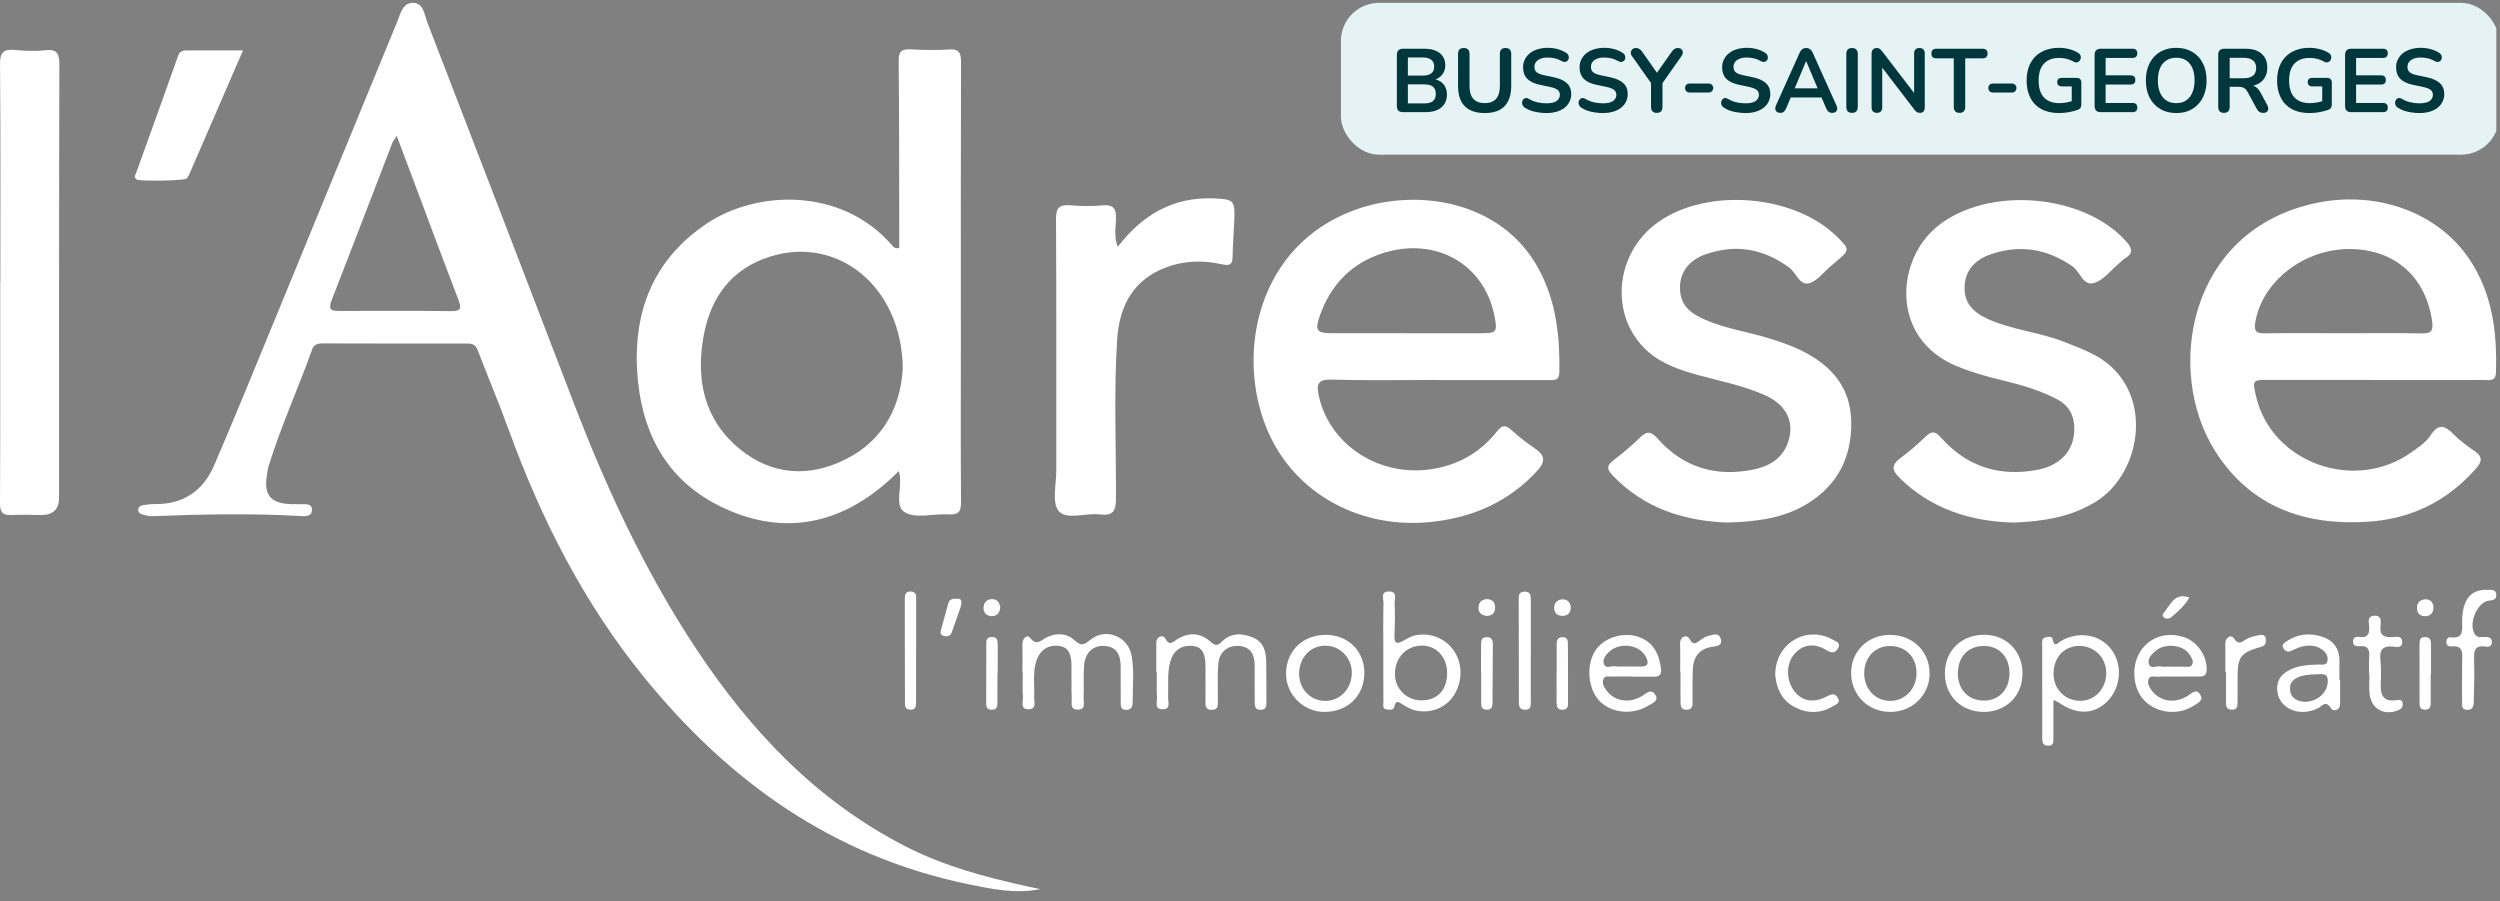 <svg width="197" height="71" viewBox="0 0 197 71" fill="none" xmlns="http://www.w3.org/2000/svg">
<rect x="0" y="0" width="197" height="71" fill="#808080" stroke="none"/>
<g clip-path="url(#clip0_3099_2352)">
<path d="M80.568 53.004C80.568 52.271 80.585 51.537 80.561 50.804C80.546 50.322 80.927 49.95 81.165 50.253C81.687 50.921 82.008 50.471 82.427 50.253C83.222 49.842 84.052 49.875 84.686 50.465C85.206 50.947 85.442 50.8 85.911 50.421C87.146 49.423 88.91 50.135 89.179 51.707C89.386 52.907 89.248 54.123 89.252 55.332C89.252 55.636 89.181 55.925 88.778 55.938C88.263 55.953 88.316 55.581 88.314 55.257C88.307 54.341 88.314 53.423 88.307 52.506C88.298 51.652 88.043 50.974 87.047 50.899C86.153 50.833 85.497 51.427 85.424 52.449C85.362 53.326 85.418 54.209 85.389 55.088C85.378 55.409 85.561 55.892 84.966 55.918C84.292 55.949 84.466 55.403 84.451 55.052C84.415 54.174 84.446 53.293 84.431 52.412C84.418 51.674 84.283 50.956 83.367 50.888C82.486 50.819 81.903 51.304 81.649 52.13C81.365 53.059 81.537 54.024 81.493 54.971C81.477 55.314 81.709 55.885 81.05 55.889C80.378 55.896 80.625 55.325 80.605 54.98C80.568 54.321 80.594 53.66 80.594 53C80.585 53 80.575 53 80.566 53L80.568 53.004Z" fill="white"/>
<path d="M91.115 52.998C91.115 52.229 91.12 51.46 91.115 50.69C91.111 50.11 91.663 50.011 91.802 50.28C92.155 50.96 92.437 50.573 92.769 50.368C93.698 49.798 94.617 49.866 95.401 50.575C95.782 50.919 95.956 50.879 96.273 50.568C96.993 49.861 97.85 49.87 98.72 50.229C99.603 50.593 99.775 51.37 99.779 52.222C99.784 53.249 99.799 54.275 99.793 55.299C99.793 55.581 99.815 55.909 99.376 55.931C98.883 55.958 98.872 55.632 98.872 55.281C98.872 54.328 98.872 53.376 98.868 52.423C98.863 51.597 98.577 50.985 97.647 50.901C96.78 50.824 96.079 51.363 96 52.297C95.921 53.244 95.98 54.2 95.963 55.154C95.956 55.495 96.073 55.938 95.48 55.933C94.892 55.929 95.005 55.475 94.998 55.143C94.978 54.227 95.011 53.31 94.991 52.396C94.976 51.661 94.833 50.943 93.912 50.89C93.044 50.842 92.45 51.289 92.216 52.143C91.961 53.077 92.084 54.035 92.049 54.984C92.038 55.323 92.285 55.9 91.609 55.894C90.943 55.887 91.194 55.317 91.172 54.971C91.131 54.315 91.161 53.654 91.161 52.993C91.146 52.993 91.131 52.993 91.117 52.993L91.115 52.998Z" fill="white"/>
<path d="M109.005 51.269C109.005 50.024 108.988 48.782 109.018 47.538C109.027 47.197 108.77 46.617 109.43 46.608C110.175 46.597 109.877 47.225 109.895 47.597C109.932 48.364 109.926 49.135 109.886 49.899C109.844 50.727 110.021 50.852 110.767 50.386C111.888 49.687 113.397 49.976 114.278 50.921C115.214 51.927 115.355 53.436 114.63 54.689C113.998 55.781 112.672 56.308 111.406 55.947C111.131 55.867 110.875 55.715 110.62 55.577C110.327 55.416 110.023 55.013 109.864 55.709C109.8 55.984 109.514 55.922 109.307 55.909C108.906 55.88 109.012 55.552 109.012 55.323C109.001 53.971 109.007 52.617 109.007 51.264L109.005 51.269ZM114.033 53.024C114.029 51.773 113.183 50.866 112.036 50.874C110.785 50.886 109.893 51.859 109.921 53.18C109.946 54.29 110.844 55.173 111.967 55.189C113.249 55.207 114.038 54.381 114.033 53.022V53.024Z" fill="white"/>
<path d="M161.812 55.156C161.812 56.224 161.816 57.2 161.808 58.173C161.805 58.457 161.841 58.781 161.374 58.761C160.942 58.743 160.931 58.446 160.929 58.153C160.922 55.696 160.92 53.235 160.924 50.778C160.924 50.573 160.878 50.304 161.16 50.231C161.363 50.178 161.7 50.11 161.744 50.348C161.88 51.108 162.2 50.621 162.453 50.483C163.818 49.729 165.428 49.987 166.325 51.114C167.276 52.31 167.168 54.13 166.08 55.246C165.03 56.323 163.629 56.358 162.208 55.345C162.129 55.288 162.032 55.259 161.81 55.156H161.812ZM161.819 53.048C161.799 54.288 162.715 55.226 163.94 55.224C165.065 55.222 165.957 54.273 165.975 53.059C165.99 51.883 165.105 50.943 163.94 50.901C162.715 50.857 161.838 51.742 161.819 53.048Z" fill="white"/>
<path d="M171.573 53.315C171.06 53.315 170.544 53.291 170.033 53.326C169.774 53.343 169.39 53.176 169.285 53.577C169.208 53.87 169.366 54.147 169.542 54.392C170.179 55.277 171.37 55.477 172.383 54.837C172.725 54.621 173.077 54.224 173.381 54.74C173.672 55.231 173.132 55.429 172.824 55.63C171.665 56.378 170.033 56.211 169.049 55.277C168.093 54.37 167.895 52.617 168.613 51.41C169.311 50.236 170.657 49.76 172.057 50.192C173.134 50.522 173.934 51.69 173.883 52.806C173.866 53.196 173.681 53.313 173.335 53.31C172.747 53.306 172.161 53.31 171.573 53.31C171.573 53.313 171.573 53.315 171.573 53.319V53.315ZM171.04 52.522V52.533C171.368 52.533 171.699 52.54 172.027 52.533C172.276 52.526 172.595 52.63 172.736 52.379C172.897 52.095 172.685 51.806 172.531 51.568C172.038 50.802 170.635 50.65 169.873 51.275C169.556 51.535 169.223 51.89 169.322 52.284C169.443 52.766 169.945 52.456 170.271 52.515C170.52 52.559 170.782 52.524 171.038 52.524L171.04 52.522Z" fill="white"/>
<path d="M128.589 53.308C128.078 53.308 127.565 53.293 127.054 53.315C126.816 53.324 126.497 53.205 126.362 53.486C126.208 53.815 126.378 54.119 126.578 54.392C127.217 55.27 128.391 55.464 129.413 54.834C129.754 54.625 130.104 54.246 130.424 54.724C130.765 55.233 130.203 55.407 129.906 55.594C128.642 56.396 126.9 56.193 125.981 55.171C125.065 54.152 124.988 52.154 125.825 51.106C126.638 50.086 128.252 49.742 129.413 50.306C130.426 50.8 130.752 51.691 130.89 52.707C130.946 53.112 130.769 53.328 130.342 53.324C129.756 53.317 129.173 53.324 128.587 53.324C128.587 53.319 128.587 53.315 128.587 53.31L128.589 53.308ZM128.019 52.517C128.019 52.517 128.019 52.522 128.019 52.524C128.422 52.524 128.822 52.515 129.225 52.524C129.906 52.544 129.954 52.24 129.67 51.718C129.159 50.784 127.631 50.584 126.803 51.361C126.534 51.612 126.254 51.934 126.384 52.31C126.53 52.733 126.955 52.458 127.252 52.504C127.503 52.544 127.763 52.513 128.021 52.513L128.019 52.517Z" fill="white"/>
<path d="M184.4 53.581C184.4 54.202 184.406 54.826 184.4 55.447C184.393 56.03 183.845 56.083 183.684 55.819C183.272 55.138 182.988 55.643 182.66 55.806C181.089 56.59 179.394 55.733 179.44 54.194C179.462 53.465 179.878 53.064 180.462 52.773C181.169 52.419 181.937 52.39 182.708 52.363C182.973 52.355 183.345 52.474 183.409 52.04C183.455 51.729 183.309 51.463 183.078 51.264C182.554 50.82 181.94 50.802 181.314 50.971C181.034 51.049 180.777 51.198 180.504 51.304C180.261 51.399 180.072 51.304 179.938 51.102C179.766 50.844 179.955 50.687 180.131 50.566C181.041 49.941 182.043 49.837 183.061 50.199C184.003 50.533 184.395 51.273 184.351 52.264C184.331 52.703 184.347 53.141 184.347 53.579C184.364 53.579 184.382 53.579 184.4 53.579V53.581ZM181.614 55.304C182.671 55.29 183.428 54.533 183.428 53.661C183.428 52.998 182.964 53.132 182.592 53.132C181.164 53.134 180.411 53.533 180.451 54.279C180.493 55.075 181.07 55.26 181.616 55.304H181.614Z" fill="white"/>
<path d="M153.256 53.055C153.264 51.249 154.588 49.983 156.427 50.022C158.134 50.057 159.372 51.335 159.372 53.059C159.372 54.828 158.088 56.103 156.31 56.099C154.535 56.094 153.247 54.81 153.256 53.057V53.055ZM154.28 53.07C154.282 54.367 155.137 55.231 156.39 55.204C157.561 55.18 158.359 54.297 158.348 53.031C158.339 51.762 157.537 50.907 156.354 50.901C155.101 50.892 154.278 51.755 154.28 53.07Z" fill="white"/>
<path d="M104.51 50.024C106.237 50.042 107.512 51.31 107.51 53.011C107.51 54.823 106.208 56.099 104.358 56.099C102.715 56.099 101.334 54.722 101.339 53.09C101.345 51.293 102.675 50.007 104.508 50.024H104.51ZM106.521 53.108C106.569 51.929 105.702 50.947 104.55 50.883C103.354 50.817 102.411 51.731 102.372 53.002C102.332 54.215 103.171 55.169 104.327 55.228C105.514 55.288 106.47 54.365 106.521 53.11V53.108Z" fill="white"/>
<path d="M148.884 50.029C150.71 50.011 152.064 51.32 152.053 53.09C152.042 54.751 150.725 56.061 149.029 56.099C147.283 56.136 145.917 54.848 145.869 53.121C145.82 51.388 147.129 50.047 148.884 50.029ZM148.937 50.906C147.772 50.899 146.924 51.776 146.9 53.013C146.875 54.277 147.776 55.242 148.972 55.231C150.106 55.222 151.009 54.279 151.022 53.09C151.038 51.795 150.194 50.912 148.937 50.906Z" fill="white"/>
<path d="M194.018 53.418C194.018 52.94 193.998 52.462 194.022 51.987C194.051 51.392 194.053 50.859 193.209 50.936C192.991 50.956 192.76 50.886 192.773 50.577C192.782 50.368 192.888 50.192 193.097 50.218C194.194 50.355 194.009 49.602 194.015 48.95C194.033 47.263 194.694 46.432 195.98 46.481C196.279 46.492 196.711 46.391 196.709 46.906C196.707 47.304 196.387 47.291 196.081 47.34C195.136 47.494 194.458 49.306 195.064 50.033C195.282 50.295 195.61 50.178 195.892 50.194C196.194 50.209 196.39 50.309 196.357 50.65C196.328 50.956 196.083 50.991 195.874 50.956C195.004 50.811 194.934 51.286 194.958 51.98C194.998 53.079 194.956 54.18 194.932 55.281C194.925 55.621 194.874 55.96 194.394 55.935C193.936 55.911 194.02 55.563 194.013 55.29C194 54.667 194.009 54.044 194.009 53.418C194.009 53.418 194.013 53.418 194.015 53.418H194.018Z" fill="white"/>
<path d="M139.892 53.196C139.854 50.729 142.325 49.245 144.396 50.392C144.647 50.531 145.1 50.639 144.829 51.102C144.594 51.505 144.299 51.458 143.913 51.225C143.032 50.69 142.145 50.718 141.424 51.507C140.718 52.28 140.735 53.61 141.389 54.462C142.006 55.268 142.922 55.442 144.028 54.843C144.426 54.627 144.644 54.68 144.829 55.002C145.054 55.394 144.662 55.513 144.442 55.647C143.451 56.246 142.422 56.244 141.411 55.715C140.363 55.169 139.986 54.203 139.889 53.196H139.892Z" fill="white"/>
<path d="M186.684 53.105C186.684 52.702 186.662 52.297 186.688 51.896C186.725 51.333 186.719 50.848 185.928 50.919C185.675 50.943 185.4 50.894 185.424 50.511C185.444 50.194 185.684 50.163 185.893 50.19C186.651 50.289 186.734 49.879 186.681 49.269C186.657 48.983 186.545 48.56 187.067 48.52C187.648 48.476 187.635 48.921 187.589 49.264C187.474 50.117 187.917 50.251 188.613 50.2C188.871 50.183 189.267 50.097 189.293 50.54C189.329 51.088 188.857 50.98 188.584 50.952C187.723 50.861 187.487 51.245 187.576 52.037C187.639 52.619 187.633 53.211 187.604 53.795C187.56 54.696 187.736 55.352 188.862 55.167C189.089 55.129 189.302 55.125 189.329 55.449C189.355 55.761 189.205 55.885 188.923 55.991C187.811 56.407 186.829 55.832 186.719 54.641C186.673 54.132 186.71 53.616 186.71 53.103C186.701 53.103 186.692 53.103 186.681 53.103L186.684 53.105Z" fill="white"/>
<path d="M120.627 51.22C120.627 52.573 120.627 53.925 120.627 55.275C120.627 55.61 120.651 55.947 120.14 55.929C119.711 55.914 119.689 55.612 119.687 55.328C119.676 52.625 119.676 49.921 119.674 47.219C119.674 46.908 119.707 46.626 120.123 46.62C120.596 46.611 120.632 46.915 120.629 47.276C120.623 48.591 120.627 49.906 120.629 51.222L120.627 51.22Z" fill="white"/>
<path d="M132.397 52.947C132.397 52.218 132.417 51.487 132.39 50.76C132.366 50.115 132.939 49.996 133.108 50.306C133.489 51.002 133.745 50.579 134.077 50.379C134.234 50.286 134.39 50.159 134.559 50.128C134.923 50.062 135.414 49.773 135.588 50.324C135.771 50.903 135.277 50.907 134.87 50.976C133.894 51.139 133.434 51.784 133.392 52.731C133.357 53.568 133.379 54.407 133.372 55.246C133.37 55.579 133.392 55.929 132.897 55.929C132.395 55.929 132.432 55.563 132.428 55.242C132.417 54.475 132.423 53.711 132.423 52.945C132.414 52.945 132.403 52.945 132.395 52.945L132.397 52.947Z" fill="white"/>
<path d="M175.359 52.932C175.359 52.203 175.372 51.471 175.355 50.742C175.341 50.199 175.828 49.989 176.013 50.276C176.447 50.941 176.722 50.494 177.099 50.32C177.39 50.183 177.713 50.099 178.033 50.042C178.299 49.994 178.555 50.051 178.548 50.419C178.544 50.679 178.535 50.857 178.185 50.961C176.506 51.46 176.324 51.738 176.321 53.465C176.321 54.086 176.326 54.707 176.319 55.328C176.317 55.625 176.317 55.925 175.879 55.925C175.462 55.925 175.412 55.654 175.412 55.341C175.41 54.537 175.412 53.736 175.412 52.932H175.359Z" fill="white"/>
<path d="M72.188 51.3C72.188 52.614 72.188 53.929 72.188 55.244C72.188 55.574 72.212 55.94 71.712 55.922C71.274 55.907 71.309 55.568 71.309 55.288C71.298 52.621 71.296 49.954 71.296 47.289C71.296 46.954 71.3 46.582 71.782 46.611C72.276 46.639 72.19 47.042 72.192 47.355C72.199 48.67 72.194 49.985 72.194 51.3H72.19H72.188Z" fill="white"/>
<path d="M116.705 53.004C116.705 52.275 116.7 51.546 116.707 50.815C116.709 50.518 116.718 50.218 117.145 50.207C117.551 50.196 117.636 50.447 117.636 50.769C117.632 52.299 117.625 53.832 117.608 55.363C117.606 55.665 117.559 55.951 117.128 55.925C116.692 55.898 116.718 55.592 116.716 55.301C116.711 54.535 116.716 53.768 116.716 53.004C116.714 53.004 116.709 53.004 116.707 53.004H116.705Z" fill="white"/>
<path d="M122.667 52.984C122.667 52.255 122.667 51.529 122.667 50.8C122.667 50.487 122.708 50.212 123.123 50.209C123.561 50.209 123.548 50.522 123.55 50.811C123.559 52.302 123.567 53.795 123.561 55.286C123.561 55.561 123.598 55.898 123.16 55.927C122.658 55.96 122.664 55.608 122.66 55.275C122.653 54.511 122.658 53.746 122.658 52.982C122.66 52.982 122.662 52.982 122.664 52.982L122.667 52.984Z" fill="white"/>
<path d="M78.599 53.026C78.599 53.83 78.603 54.634 78.597 55.436C78.595 55.713 78.513 55.925 78.161 55.929C77.815 55.931 77.711 55.735 77.711 55.451C77.711 53.843 77.716 52.238 77.722 50.63C77.722 50.311 77.901 50.176 78.211 50.194C78.555 50.214 78.617 50.456 78.619 50.725C78.625 51.491 78.621 52.258 78.621 53.026C78.612 53.026 78.606 53.026 78.597 53.026H78.599Z" fill="white"/>
<path d="M191.54 53.088C191.54 53.854 191.54 54.619 191.54 55.385C191.54 55.72 191.443 55.947 191.04 55.92C190.67 55.894 190.663 55.63 190.661 55.376C190.655 53.846 190.655 52.315 190.659 50.784C190.659 50.485 190.674 50.185 191.108 50.198C191.518 50.209 191.564 50.485 191.566 50.795C191.569 51.562 191.566 52.326 191.566 53.092C191.558 53.092 191.549 53.092 191.54 53.092V53.088Z" fill="white"/>
<path d="M75.723 47.756C75.522 48.335 75.265 49.095 74.989 49.851C74.881 50.148 74.624 50.185 74.353 50.106C74.051 50.02 74.108 49.787 74.166 49.573C74.346 48.904 74.533 48.234 74.718 47.565C74.837 47.128 75.19 47.17 75.516 47.186C75.754 47.197 75.806 47.358 75.723 47.754V47.756Z" fill="white"/>
<path d="M172.52 47.089C172.168 47.716 171.648 48.159 171.139 48.604C170.976 48.747 170.716 48.809 170.533 48.67C170.278 48.474 170.516 48.285 170.633 48.128C171.091 47.518 171.436 46.697 172.52 47.089Z" fill="white"/>
<path d="M123.781 47.853C123.774 48.3 123.545 48.511 123.169 48.529C122.735 48.549 122.455 48.307 122.466 47.877C122.477 47.45 122.792 47.212 123.195 47.23C123.57 47.245 123.75 47.534 123.781 47.853Z" fill="white"/>
<path d="M117.158 48.538C116.828 48.483 116.5 48.353 116.504 47.89C116.509 47.459 116.78 47.212 117.185 47.212C117.533 47.212 117.799 47.412 117.813 47.811C117.828 48.227 117.672 48.511 117.158 48.535V48.538Z" fill="white"/>
<path d="M78.819 47.875C78.777 48.311 78.546 48.564 78.123 48.551C77.76 48.538 77.513 48.311 77.504 47.934C77.493 47.518 77.731 47.232 78.141 47.21C78.568 47.188 78.771 47.487 78.821 47.877L78.819 47.875Z" fill="white"/>
<path d="M191.756 47.78C191.778 48.278 191.542 48.538 191.132 48.555C190.798 48.569 190.503 48.414 190.461 48.009C190.419 47.58 190.63 47.291 191.031 47.232C191.445 47.17 191.698 47.419 191.756 47.78Z" fill="white"/>
<path d="M81.949 70.064C80.022 70.458 78.119 70.053 76.231 69.661C65.671 67.465 57.443 61.605 50.745 53.357C46.001 47.516 42.647 40.918 40.09 33.879C39.319 31.758 38.441 29.679 37.634 27.571C37.469 27.142 37.196 27.069 36.789 27.069C33.009 27.078 29.232 27.071 25.453 27.06C25.054 27.06 24.746 27.115 24.59 27.554C23.497 30.622 22.134 33.586 21.176 36.705C21.101 36.949 21.072 37.207 21.031 37.46C20.775 38.988 21.323 39.662 22.883 39.724C23.138 39.735 23.396 39.72 23.654 39.731C24.039 39.748 24.598 39.627 24.581 40.202C24.563 40.748 23.984 40.68 23.616 40.658C19.729 40.442 15.844 40.526 11.957 40.675C11.708 40.684 11.455 40.598 11.208 40.537C11.018 40.488 10.875 40.369 10.893 40.151C10.911 39.933 11.087 39.834 11.265 39.808C11.589 39.757 11.919 39.717 12.245 39.72C14.489 39.739 16.031 38.64 16.888 36.643C18.504 32.875 20.053 29.078 21.614 25.287C24.847 17.429 28.063 9.565 31.302 1.709C31.556 1.092 31.732 0.202 32.551 0.225C33.395 0.247 33.443 1.169 33.685 1.795C37.529 11.774 41.381 21.748 45.204 31.736C47.79 38.493 50.827 45.025 54.822 51.073C59.105 57.554 64.301 63.073 71.329 66.681C74.362 68.238 77.588 69.108 80.881 69.83C81.237 69.907 81.594 69.984 81.949 70.059V70.064ZM31.267 10.717C31.082 10.988 30.981 11.089 30.935 11.212C29.329 15.372 27.739 19.537 26.122 23.691C25.783 24.563 26.332 24.501 26.869 24.501C29.761 24.501 32.653 24.479 35.544 24.517C36.339 24.528 36.377 24.279 36.126 23.634C35.166 21.145 34.243 18.643 33.304 16.145C32.644 14.383 31.981 12.622 31.267 10.717Z" fill="white"/>
<path d="M70.822 37.125C66.666 41.303 61.944 42.336 56.983 40.012C52.829 38.068 50.741 34.537 50.281 30.106C49.748 24.979 51.243 20.59 55.716 17.601C59.592 15.011 66.263 14.709 70.272 19.304C70.384 19.431 70.479 19.614 70.86 19.548C70.86 19.015 70.86 18.447 70.86 17.879C70.851 13.514 70.862 9.148 70.816 4.786C70.807 4.006 71.095 3.856 71.78 3.891C72.769 3.942 73.765 3.966 74.749 3.9C75.533 3.847 75.731 4.109 75.729 4.878C75.703 12.287 75.716 19.698 75.716 27.107C75.716 31.251 75.696 35.396 75.729 39.541C75.736 40.294 75.553 40.583 74.76 40.532C73.591 40.459 72.183 40.889 71.307 40.374C70.384 39.832 71.208 38.286 70.822 37.123V37.125ZM71.139 29.02C71.062 22.559 65.993 18.535 60.674 20.222C57.623 21.189 56.007 23.431 55.452 26.439C54.815 29.893 55.469 33.082 58.308 35.394C60.854 37.467 63.783 37.636 66.675 36.174C69.758 34.614 70.985 31.846 71.139 29.018V29.02Z" fill="white"/>
<path d="M113.284 29.939C110.496 29.939 107.706 29.994 104.92 29.913C103.797 29.879 103.733 30.326 103.924 31.199C104.783 35.088 108.708 37.618 112.853 36.962C114.945 36.632 116.647 35.645 117.956 34.004C118.348 33.513 118.61 33.443 119.083 33.872C119.652 34.388 120.259 34.87 120.896 35.299C121.746 35.872 121.85 36.337 121.079 37.16C118.892 39.499 116.216 40.7 113.077 41.096C107.373 41.816 102.035 39.002 99.868 33.892C97.326 27.893 99.088 19.326 106.768 16.54C111.683 14.756 118.312 15.833 121.22 21.143C122.625 23.708 122.927 26.481 122.878 29.34C122.865 30.056 122.407 29.948 121.979 29.948C119.081 29.95 116.183 29.948 113.284 29.948V29.939ZM110.84 26.259C112.782 26.259 114.725 26.259 116.665 26.259C117.945 26.259 118.015 26.171 117.757 24.869C116.956 20.814 113.141 18.645 109.029 19.929C106.514 20.715 104.867 22.418 104.001 24.882C103.598 26.03 103.763 26.256 104.902 26.256C106.88 26.259 108.86 26.256 110.838 26.256L110.84 26.259Z" fill="white"/>
<path d="M187.04 29.937C184.29 29.937 181.537 29.935 178.786 29.937C177.482 29.937 177.478 29.948 177.784 31.258C179.008 36.491 185.582 38.837 190.047 35.621C190.58 35.238 191.176 34.848 191.52 34.317C192.163 33.322 192.674 33.54 193.357 34.234C193.841 34.727 194.414 35.143 194.987 35.537C195.63 35.98 195.616 36.343 195.101 36.929C192.848 39.486 190.009 40.88 186.651 41.109C181.625 41.451 177.334 39.955 174.537 35.518C170.606 29.283 172.357 18.2 182.415 16.016C187.232 14.97 192.097 16.703 194.59 20.427C196.405 23.138 196.788 26.202 196.678 29.375C196.654 30.095 196.143 29.941 195.735 29.941C192.837 29.95 189.939 29.946 187.04 29.946V29.937ZM184.706 26.259C186.723 26.259 188.738 26.232 190.754 26.272C191.489 26.288 191.775 26.18 191.652 25.316C191.157 21.845 188.749 19.669 185.234 19.623C181.565 19.577 178.215 22.191 177.707 25.453C177.603 26.113 177.815 26.274 178.436 26.265C180.526 26.239 182.616 26.254 184.704 26.257L184.706 26.259Z" fill="white"/>
<path d="M158.592 41.177C155.324 41.078 152.21 40.149 149.681 37.651C149.069 37.046 149.034 36.63 149.752 36.101C150.459 35.581 151.122 34.995 151.754 34.388C152.249 33.912 152.52 34.002 152.965 34.502C154.989 36.764 157.531 37.581 160.513 37.03C162.426 36.676 163.53 35.405 163.455 33.641C163.415 32.692 163.012 31.952 162.158 31.494C160.755 30.745 159.24 30.32 157.707 29.95C156.493 29.659 155.297 29.313 154.145 28.833C148.972 26.675 149.36 20.504 152.681 17.823C156.628 14.637 164.169 15.245 167.532 19.015C168.045 19.59 168.115 19.964 167.428 20.378C167.243 20.491 167.098 20.667 166.928 20.805C166.307 21.321 165.759 22.059 165.045 22.292C164.147 22.587 163.92 21.407 163.299 20.98C161.305 19.605 159.209 19.262 156.931 20.017C155.727 20.418 154.885 21.198 154.811 22.537C154.738 23.843 155.474 24.611 156.625 25.131C158.548 25.999 160.671 26.164 162.618 26.928C163.435 27.247 164.265 27.556 165.039 27.965C169.862 30.525 168.917 37.266 165.089 39.572C163.118 40.759 160.995 41.092 158.592 41.182V41.177Z" fill="white"/>
<path d="M136.106 41.178C132.76 41.052 129.584 40.101 127.067 37.453C126.578 36.94 126.618 36.667 127.155 36.26C127.884 35.707 128.582 35.106 129.241 34.471C129.774 33.956 130.1 33.974 130.617 34.557C132.639 36.839 135.207 37.603 138.169 37C139.363 36.755 140.392 36.185 140.854 34.965C141.475 33.326 140.821 31.925 139.079 31.141C137.398 30.386 135.588 30.047 133.824 29.558C132.403 29.166 131.001 28.703 129.873 27.715C126.787 25.008 127.186 19.975 130.653 17.511C134.524 14.76 141.369 15.313 144.752 18.65C145.776 19.66 145.774 19.696 144.671 20.627C144.53 20.746 144.391 20.865 144.252 20.982C143.689 21.451 143.186 22.162 142.543 22.323C141.801 22.51 141.539 21.482 140.982 21.077C138.964 19.608 136.797 19.211 134.436 20.028C133.113 20.486 132.412 21.396 132.384 22.59C132.355 23.805 132.914 24.548 134.247 25.147C135.896 25.889 137.691 26.133 139.403 26.662C140.279 26.933 141.145 27.223 141.968 27.631C144.303 28.789 145.842 30.514 145.878 33.254C145.913 36.031 144.816 38.224 142.407 39.7C140.524 40.852 138.427 41.105 136.099 41.178H136.106Z" fill="white"/>
<path d="M0.029 22.233C0.029 16.509 0.057 10.783 0.002 5.059C-0.007 4.079 0.317 3.858 1.187 3.938C1.951 4.008 2.738 4.054 3.493 3.962C4.425 3.847 4.68 4.14 4.678 5.074C4.647 16.449 4.656 27.825 4.654 39.202C4.654 40.136 4.173 40.596 3.213 40.583C2.442 40.574 1.669 40.541 0.903 40.583C0.178 40.62 -0.004 40.338 -4.49067e-05 39.627C0.031 33.828 0.018 28.032 0.018 22.233H0.029Z" fill="white"/>
<path d="M88.087 19.44C89.983 16.974 92.392 15.513 95.597 15.632C97.247 15.694 97.328 15.791 97.262 17.385C97.222 18.337 97.143 19.288 97.128 20.24C97.119 20.852 96.899 20.96 96.317 20.83C94.628 20.453 92.939 20.552 91.368 21.288C89.098 22.354 88.19 24.367 88.036 26.726C87.763 30.901 87.953 35.088 87.939 39.27C87.937 40.244 87.726 40.671 86.68 40.537C85.567 40.393 84.065 41.008 83.427 40.27C82.874 39.629 83.237 38.176 83.235 37.081C83.228 30.476 83.253 23.873 83.215 17.269C83.211 16.383 83.468 16.106 84.327 16.176C85.166 16.247 86.021 16.264 86.856 16.183C87.785 16.09 87.979 16.487 87.937 17.315C87.902 18.028 87.785 18.771 88.096 19.467C88.052 19.447 88.01 19.429 87.966 19.412C87.975 19.433 87.988 19.473 87.994 19.471C88.025 19.467 88.056 19.451 88.085 19.44H88.087Z" fill="white"/>
<path d="M19.15 3.971C17.687 7.343 16.311 10.525 14.928 13.705C14.871 13.837 14.798 13.974 14.697 14.071C14.509 14.247 11.003 14.289 10.785 14.154C10.492 13.976 10.679 13.767 10.743 13.584C11.84 10.523 12.954 7.466 14.036 4.398C14.19 3.964 14.483 3.975 14.807 3.973C16.194 3.966 17.584 3.971 19.152 3.971H19.15Z" fill="white"/>
<path d="M88.087 19.44C88.056 19.451 88.027 19.467 87.996 19.471C87.99 19.471 87.977 19.431 87.968 19.412C88.01 19.429 88.054 19.447 88.098 19.467L88.089 19.44H88.087Z" fill="white"/>
<rect x="105.665" y="0.225" width="91.266" height="11.962" rx="3" fill="#E5F3F4"/>
<path d="M110.553 8.837C110.398 8.837 110.278 8.797 110.193 8.717C110.113 8.632 110.073 8.511 110.073 8.355V4.322C110.073 4.166 110.113 4.048 110.193 3.967C110.278 3.882 110.398 3.84 110.553 3.84H112.246C112.594 3.84 112.891 3.892 113.135 3.996C113.38 4.1 113.565 4.248 113.692 4.442C113.824 4.636 113.89 4.868 113.89 5.137C113.89 5.439 113.803 5.695 113.629 5.902C113.455 6.11 113.217 6.25 112.916 6.321V6.214C113.264 6.266 113.535 6.399 113.728 6.611C113.92 6.824 114.017 7.1 114.017 7.441C114.017 7.885 113.866 8.23 113.565 8.476C113.269 8.717 112.855 8.837 112.324 8.837H110.553ZM110.941 8.15H112.211C112.531 8.15 112.766 8.088 112.916 7.965C113.067 7.838 113.142 7.649 113.142 7.398C113.142 7.143 113.067 6.954 112.916 6.831C112.766 6.708 112.531 6.647 112.211 6.647H110.941V8.15ZM110.941 5.959H112.091C112.401 5.959 112.632 5.9 112.782 5.782C112.938 5.659 113.015 5.48 113.015 5.243C113.015 5.007 112.938 4.83 112.782 4.712C112.632 4.589 112.401 4.527 112.091 4.527H110.941V5.959Z" fill="#00373D"/>
<path d="M116.997 8.908C116.654 8.908 116.351 8.863 116.087 8.773C115.829 8.684 115.61 8.551 115.431 8.376C115.252 8.197 115.118 7.975 115.029 7.71C114.94 7.445 114.895 7.138 114.895 6.789V4.244C114.895 4.088 114.933 3.972 115.008 3.896C115.088 3.821 115.201 3.783 115.346 3.783C115.492 3.783 115.603 3.821 115.678 3.896C115.758 3.972 115.798 4.088 115.798 4.244V6.781C115.798 7.23 115.899 7.568 116.101 7.795C116.308 8.017 116.607 8.128 116.997 8.128C117.388 8.128 117.684 8.017 117.886 7.795C118.088 7.568 118.189 7.23 118.189 6.781V4.244C118.189 4.088 118.227 3.972 118.302 3.896C118.382 3.821 118.495 3.783 118.641 3.783C118.782 3.783 118.89 3.821 118.965 3.896C119.045 3.972 119.085 4.088 119.085 4.244V6.789C119.085 7.252 119.005 7.642 118.845 7.958C118.69 8.275 118.457 8.513 118.147 8.674C117.837 8.83 117.453 8.908 116.997 8.908Z" fill="#00373D"/>
<path d="M121.853 8.908C121.646 8.908 121.439 8.892 121.232 8.858C121.025 8.83 120.83 8.785 120.646 8.724C120.463 8.658 120.298 8.577 120.152 8.483C120.068 8.426 120.009 8.357 119.976 8.277C119.943 8.197 119.931 8.119 119.941 8.043C119.955 7.963 119.986 7.894 120.033 7.838C120.084 7.776 120.148 7.738 120.223 7.724C120.298 7.71 120.381 7.731 120.47 7.788C120.677 7.911 120.896 8.001 121.126 8.057C121.356 8.114 121.599 8.142 121.853 8.142C122.224 8.142 122.495 8.081 122.664 7.958C122.833 7.831 122.918 7.668 122.918 7.469C122.918 7.304 122.857 7.174 122.734 7.079C122.617 6.985 122.412 6.907 122.121 6.845L121.345 6.682C120.898 6.588 120.564 6.429 120.343 6.207C120.127 5.98 120.018 5.683 120.018 5.314C120.018 5.083 120.065 4.872 120.16 4.683C120.254 4.494 120.385 4.331 120.555 4.194C120.729 4.057 120.933 3.953 121.168 3.882C121.408 3.807 121.672 3.769 121.958 3.769C122.241 3.769 122.509 3.804 122.763 3.875C123.017 3.946 123.245 4.05 123.447 4.187C123.522 4.239 123.571 4.303 123.595 4.378C123.623 4.454 123.63 4.53 123.616 4.605C123.602 4.676 123.569 4.738 123.517 4.79C123.466 4.842 123.4 4.872 123.32 4.882C123.245 4.891 123.158 4.868 123.059 4.811C122.885 4.712 122.708 4.641 122.53 4.598C122.351 4.556 122.158 4.534 121.951 4.534C121.735 4.534 121.549 4.565 121.394 4.627C121.239 4.688 121.119 4.775 121.034 4.889C120.954 4.997 120.914 5.127 120.914 5.279C120.914 5.449 120.971 5.586 121.084 5.69C121.197 5.789 121.389 5.867 121.662 5.924L122.431 6.087C122.897 6.186 123.242 6.342 123.468 6.555C123.698 6.767 123.814 7.051 123.814 7.405C123.814 7.632 123.767 7.838 123.673 8.022C123.583 8.206 123.452 8.365 123.278 8.497C123.108 8.629 122.904 8.731 122.664 8.802C122.424 8.873 122.154 8.908 121.853 8.908Z" fill="#00373D"/>
<path d="M126.303 8.908C126.096 8.908 125.889 8.892 125.682 8.858C125.475 8.83 125.28 8.785 125.097 8.724C124.913 8.658 124.749 8.577 124.603 8.483C124.518 8.426 124.459 8.357 124.426 8.277C124.394 8.197 124.382 8.119 124.391 8.043C124.405 7.963 124.436 7.894 124.483 7.838C124.535 7.776 124.598 7.738 124.673 7.724C124.749 7.71 124.831 7.731 124.92 7.788C125.127 7.911 125.346 8.001 125.576 8.057C125.807 8.114 126.049 8.142 126.303 8.142C126.674 8.142 126.945 8.081 127.114 7.958C127.283 7.831 127.368 7.668 127.368 7.469C127.368 7.304 127.307 7.174 127.185 7.079C127.067 6.985 126.863 6.907 126.571 6.845L125.795 6.682C125.348 6.588 125.014 6.429 124.793 6.207C124.577 5.98 124.469 5.683 124.469 5.314C124.469 5.083 124.516 4.872 124.61 4.683C124.704 4.494 124.836 4.331 125.005 4.194C125.179 4.057 125.383 3.953 125.619 3.882C125.858 3.807 126.122 3.769 126.409 3.769C126.691 3.769 126.959 3.804 127.213 3.875C127.467 3.946 127.695 4.05 127.897 4.187C127.972 4.239 128.022 4.303 128.045 4.378C128.074 4.454 128.081 4.53 128.066 4.605C128.052 4.676 128.019 4.738 127.968 4.79C127.916 4.842 127.85 4.872 127.77 4.882C127.695 4.891 127.608 4.868 127.509 4.811C127.335 4.712 127.159 4.641 126.98 4.598C126.801 4.556 126.609 4.534 126.402 4.534C126.185 4.534 126 4.565 125.844 4.627C125.689 4.688 125.569 4.775 125.485 4.889C125.405 4.997 125.365 5.127 125.365 5.279C125.365 5.449 125.421 5.586 125.534 5.69C125.647 5.789 125.84 5.867 126.112 5.924L126.881 6.087C127.347 6.186 127.693 6.342 127.918 6.555C128.149 6.767 128.264 7.051 128.264 7.405C128.264 7.632 128.217 7.838 128.123 8.022C128.034 8.206 127.902 8.365 127.728 8.497C127.559 8.629 127.354 8.731 127.114 8.802C126.874 8.873 126.604 8.908 126.303 8.908Z" fill="#00373D"/>
<path d="M130.552 8.894C130.406 8.894 130.293 8.854 130.213 8.773C130.138 8.688 130.1 8.57 130.1 8.419V6.264L130.291 6.81L128.59 4.407C128.529 4.322 128.501 4.232 128.506 4.137C128.515 4.038 128.555 3.955 128.626 3.889C128.696 3.818 128.795 3.783 128.922 3.783C129.016 3.783 129.101 3.807 129.176 3.854C129.256 3.901 129.331 3.974 129.402 4.074L130.664 5.874H130.467L131.737 4.074C131.812 3.97 131.885 3.896 131.955 3.854C132.026 3.807 132.113 3.783 132.216 3.783C132.339 3.783 132.433 3.816 132.499 3.882C132.569 3.944 132.604 4.022 132.604 4.116C132.609 4.211 132.576 4.31 132.506 4.414L130.82 6.81L131.003 6.264V8.419C131.003 8.736 130.853 8.894 130.552 8.894Z" fill="#00373D"/>
<path d="M133.144 7.292C133.04 7.292 132.953 7.259 132.883 7.193C132.817 7.122 132.784 7.037 132.784 6.937C132.784 6.833 132.817 6.748 132.883 6.682C132.953 6.616 133.04 6.583 133.144 6.583H134.646C134.745 6.583 134.827 6.616 134.893 6.682C134.964 6.748 134.999 6.833 134.999 6.937C134.999 7.037 134.964 7.122 134.893 7.193C134.827 7.259 134.745 7.292 134.646 7.292H133.144Z" fill="#00373D"/>
<path d="M137.539 8.908C137.332 8.908 137.125 8.892 136.918 8.858C136.711 8.83 136.516 8.785 136.333 8.724C136.149 8.658 135.985 8.577 135.839 8.483C135.754 8.426 135.695 8.357 135.662 8.277C135.63 8.197 135.618 8.119 135.627 8.043C135.641 7.963 135.672 7.894 135.719 7.838C135.771 7.776 135.834 7.738 135.909 7.724C135.985 7.71 136.067 7.731 136.156 7.788C136.363 7.911 136.582 8.001 136.812 8.057C137.043 8.114 137.285 8.142 137.539 8.142C137.91 8.142 138.181 8.081 138.35 7.958C138.519 7.831 138.604 7.668 138.604 7.469C138.604 7.304 138.543 7.174 138.421 7.079C138.303 6.985 138.099 6.907 137.807 6.845L137.031 6.682C136.584 6.588 136.25 6.429 136.029 6.207C135.813 5.98 135.705 5.683 135.705 5.314C135.705 5.083 135.752 4.872 135.846 4.683C135.94 4.494 136.072 4.331 136.241 4.194C136.415 4.057 136.619 3.953 136.855 3.882C137.094 3.807 137.358 3.769 137.645 3.769C137.927 3.769 138.195 3.804 138.449 3.875C138.703 3.946 138.931 4.05 139.133 4.187C139.208 4.239 139.258 4.303 139.281 4.378C139.31 4.454 139.317 4.53 139.302 4.605C139.288 4.676 139.255 4.738 139.204 4.79C139.152 4.842 139.086 4.872 139.006 4.882C138.931 4.891 138.844 4.868 138.745 4.811C138.571 4.712 138.395 4.641 138.216 4.598C138.037 4.556 137.845 4.534 137.638 4.534C137.421 4.534 137.236 4.565 137.08 4.627C136.925 4.688 136.805 4.775 136.721 4.889C136.641 4.997 136.601 5.127 136.601 5.279C136.601 5.449 136.657 5.586 136.77 5.69C136.883 5.789 137.076 5.867 137.348 5.924L138.117 6.087C138.583 6.186 138.929 6.342 139.154 6.555C139.385 6.767 139.5 7.051 139.5 7.405C139.5 7.632 139.453 7.838 139.359 8.022C139.27 8.206 139.138 8.365 138.964 8.497C138.795 8.629 138.59 8.731 138.35 8.802C138.11 8.873 137.84 8.908 137.539 8.908Z" fill="#00373D"/>
<path d="M140.29 8.894C140.177 8.894 140.085 8.868 140.015 8.816C139.949 8.764 139.909 8.695 139.895 8.61C139.881 8.521 139.897 8.421 139.944 8.313L141.807 4.166C141.868 4.029 141.941 3.932 142.025 3.875C142.115 3.814 142.216 3.783 142.329 3.783C142.437 3.783 142.533 3.814 142.618 3.875C142.707 3.932 142.782 4.029 142.844 4.166L144.713 8.313C144.765 8.421 144.784 8.521 144.769 8.61C144.755 8.7 144.715 8.771 144.65 8.823C144.584 8.87 144.497 8.894 144.389 8.894C144.257 8.894 144.153 8.863 144.078 8.802C144.008 8.736 143.944 8.636 143.888 8.504L143.429 7.434L143.81 7.682H140.833L141.214 7.434L140.763 8.504C140.701 8.641 140.638 8.74 140.572 8.802C140.506 8.863 140.412 8.894 140.29 8.894ZM142.315 4.825L141.327 7.186L141.144 6.959H143.5L143.323 7.186L142.329 4.825H142.315Z" fill="#00373D"/>
<path d="M145.941 8.894C145.796 8.894 145.683 8.854 145.603 8.773C145.528 8.688 145.49 8.573 145.49 8.426V4.251C145.49 4.1 145.528 3.984 145.603 3.903C145.683 3.823 145.796 3.783 145.941 3.783C146.087 3.783 146.198 3.823 146.273 3.903C146.353 3.984 146.393 4.1 146.393 4.251V8.426C146.393 8.573 146.355 8.688 146.28 8.773C146.205 8.854 146.092 8.894 145.941 8.894Z" fill="#00373D"/>
<path d="M147.904 8.894C147.768 8.894 147.662 8.856 147.587 8.78C147.516 8.705 147.481 8.596 147.481 8.454V4.237C147.481 4.09 147.516 3.979 147.587 3.903C147.662 3.823 147.758 3.783 147.876 3.783C147.984 3.783 148.064 3.804 148.116 3.847C148.172 3.885 148.238 3.951 148.313 4.045L151.015 7.568H150.832V4.215C150.832 4.078 150.867 3.972 150.938 3.896C151.013 3.821 151.119 3.783 151.255 3.783C151.391 3.783 151.495 3.821 151.565 3.896C151.636 3.972 151.671 4.078 151.671 4.215V8.469C151.671 8.601 151.638 8.705 151.572 8.78C151.507 8.856 151.417 8.894 151.304 8.894C151.196 8.894 151.109 8.873 151.043 8.83C150.982 8.788 150.914 8.719 150.839 8.624L148.144 5.101H148.32V8.454C148.32 8.596 148.285 8.705 148.215 8.78C148.144 8.856 148.041 8.894 147.904 8.894Z" fill="#00373D"/>
<path d="M154.409 8.894C154.263 8.894 154.15 8.854 154.07 8.773C153.995 8.688 153.957 8.573 153.957 8.426V4.598H152.582C152.459 4.598 152.363 4.565 152.292 4.499C152.226 4.428 152.194 4.334 152.194 4.215C152.194 4.093 152.226 4 152.292 3.939C152.363 3.873 152.459 3.84 152.582 3.84H156.236C156.358 3.84 156.452 3.873 156.518 3.939C156.588 4 156.624 4.093 156.624 4.215C156.624 4.334 156.588 4.428 156.518 4.499C156.452 4.565 156.358 4.598 156.236 4.598H154.86V8.426C154.86 8.573 154.822 8.688 154.747 8.773C154.672 8.854 154.559 8.894 154.409 8.894Z" fill="#00373D"/>
<path d="M157.042 7.292C156.938 7.292 156.851 7.259 156.781 7.193C156.715 7.122 156.682 7.037 156.682 6.937C156.682 6.833 156.715 6.748 156.781 6.682C156.851 6.616 156.938 6.583 157.042 6.583H158.544C158.643 6.583 158.725 6.616 158.791 6.682C158.862 6.748 158.897 6.833 158.897 6.937C158.897 7.037 158.862 7.122 158.791 7.193C158.725 7.259 158.643 7.292 158.544 7.292H157.042Z" fill="#00373D"/>
<path d="M162.252 8.908C161.702 8.908 161.236 8.804 160.855 8.596C160.479 8.388 160.192 8.093 159.995 7.71C159.797 7.327 159.698 6.874 159.698 6.349C159.698 5.952 159.755 5.595 159.868 5.279C159.985 4.962 160.152 4.693 160.368 4.471C160.589 4.244 160.858 4.071 161.173 3.953C161.488 3.83 161.845 3.769 162.245 3.769C162.508 3.769 162.772 3.802 163.035 3.868C163.303 3.929 163.555 4.036 163.79 4.187C163.87 4.239 163.921 4.303 163.945 4.378C163.973 4.454 163.978 4.532 163.959 4.612C163.94 4.688 163.905 4.754 163.853 4.811C163.802 4.868 163.736 4.903 163.656 4.917C163.581 4.931 163.496 4.912 163.402 4.86C163.223 4.756 163.042 4.681 162.859 4.634C162.675 4.586 162.471 4.563 162.245 4.563C161.897 4.563 161.603 4.634 161.363 4.775C161.123 4.912 160.942 5.113 160.82 5.378C160.702 5.643 160.644 5.966 160.644 6.349C160.644 6.93 160.782 7.372 161.06 7.675C161.337 7.977 161.749 8.128 162.294 8.128C162.482 8.128 162.673 8.109 162.866 8.072C163.058 8.034 163.247 7.982 163.43 7.916L163.254 8.32V6.81H162.478C162.36 6.81 162.268 6.779 162.203 6.718C162.141 6.656 162.111 6.574 162.111 6.47C162.111 6.361 162.141 6.278 162.203 6.221C162.268 6.165 162.36 6.136 162.478 6.136H163.642C163.759 6.136 163.849 6.169 163.91 6.236C163.976 6.297 164.008 6.387 164.008 6.505V8.228C164.008 8.332 163.987 8.419 163.945 8.49C163.907 8.561 163.844 8.613 163.755 8.646C163.548 8.721 163.31 8.785 163.042 8.837C162.774 8.884 162.511 8.908 162.252 8.908Z" fill="#00373D"/>
<path d="M165.535 8.837C165.379 8.837 165.259 8.797 165.175 8.717C165.095 8.632 165.055 8.511 165.055 8.355V4.322C165.055 4.166 165.095 4.048 165.175 3.967C165.259 3.882 165.379 3.84 165.535 3.84H168.053C168.171 3.84 168.26 3.87 168.321 3.932C168.387 3.993 168.42 4.081 168.42 4.194C168.42 4.312 168.387 4.404 168.321 4.471C168.26 4.532 168.171 4.563 168.053 4.563H165.923V5.938H167.898C168.02 5.938 168.112 5.969 168.173 6.03C168.234 6.091 168.265 6.181 168.265 6.299C168.265 6.418 168.234 6.507 168.173 6.569C168.112 6.63 168.02 6.661 167.898 6.661H165.923V8.114H168.053C168.171 8.114 168.26 8.145 168.321 8.206C168.387 8.268 168.42 8.357 168.42 8.476C168.42 8.594 168.387 8.684 168.321 8.745C168.26 8.806 168.171 8.837 168.053 8.837H165.535Z" fill="#00373D"/>
<path d="M171.486 8.908C171.007 8.908 170.586 8.802 170.224 8.589C169.866 8.376 169.589 8.079 169.391 7.696C169.194 7.308 169.095 6.855 169.095 6.335C169.095 5.943 169.151 5.591 169.264 5.279C169.377 4.962 169.537 4.693 169.744 4.471C169.956 4.244 170.207 4.071 170.499 3.953C170.795 3.83 171.124 3.769 171.486 3.769C171.971 3.769 172.392 3.875 172.749 4.088C173.106 4.296 173.384 4.591 173.581 4.974C173.779 5.357 173.878 5.808 173.878 6.328C173.878 6.72 173.821 7.074 173.708 7.391C173.596 7.708 173.433 7.979 173.222 8.206C173.015 8.433 172.763 8.608 172.467 8.731C172.175 8.849 171.848 8.908 171.486 8.908ZM171.486 8.128C171.792 8.128 172.051 8.057 172.262 7.916C172.479 7.774 172.643 7.568 172.756 7.299C172.874 7.03 172.932 6.708 172.932 6.335C172.932 5.768 172.805 5.328 172.552 5.016C172.302 4.705 171.947 4.549 171.486 4.549C171.185 4.549 170.927 4.619 170.71 4.761C170.494 4.898 170.327 5.101 170.209 5.371C170.097 5.635 170.04 5.957 170.04 6.335C170.04 6.897 170.167 7.337 170.421 7.653C170.675 7.97 171.03 8.128 171.486 8.128Z" fill="#00373D"/>
<path d="M175.247 8.894C175.102 8.894 174.989 8.854 174.909 8.773C174.834 8.688 174.796 8.573 174.796 8.426V4.3C174.796 4.149 174.836 4.036 174.916 3.96C174.996 3.88 175.109 3.84 175.254 3.84H176.955C177.5 3.84 177.921 3.972 178.217 4.237C178.514 4.497 178.662 4.863 178.662 5.335C178.662 5.643 178.594 5.907 178.457 6.129C178.325 6.351 178.133 6.522 177.879 6.64C177.625 6.758 177.317 6.817 176.955 6.817L177.018 6.711H177.251C177.444 6.711 177.611 6.758 177.752 6.852C177.897 6.947 178.024 7.096 178.133 7.299L178.662 8.284C178.718 8.383 178.744 8.48 178.739 8.575C178.735 8.669 178.699 8.747 178.633 8.809C178.568 8.866 178.471 8.894 178.344 8.894C178.217 8.894 178.114 8.868 178.034 8.816C177.954 8.759 177.883 8.674 177.822 8.561L177.11 7.242C177.025 7.082 176.924 6.975 176.806 6.923C176.694 6.867 176.548 6.838 176.369 6.838H175.699V8.426C175.699 8.573 175.661 8.688 175.586 8.773C175.511 8.854 175.398 8.894 175.247 8.894ZM175.699 6.165H176.799C177.124 6.165 177.368 6.099 177.533 5.966C177.702 5.829 177.787 5.626 177.787 5.357C177.787 5.092 177.702 4.894 177.533 4.761C177.368 4.624 177.124 4.556 176.799 4.556H175.699V6.165Z" fill="#00373D"/>
<path d="M181.989 8.908C181.439 8.908 180.973 8.804 180.592 8.596C180.216 8.388 179.929 8.093 179.732 7.71C179.534 7.327 179.435 6.874 179.435 6.349C179.435 5.952 179.492 5.595 179.605 5.279C179.722 4.962 179.889 4.693 180.105 4.471C180.327 4.244 180.595 4.071 180.91 3.953C181.225 3.83 181.582 3.769 181.982 3.769C182.245 3.769 182.509 3.802 182.772 3.868C183.04 3.929 183.292 4.036 183.527 4.187C183.607 4.239 183.659 4.303 183.682 4.378C183.71 4.454 183.715 4.532 183.696 4.612C183.677 4.688 183.642 4.754 183.59 4.811C183.539 4.868 183.473 4.903 183.393 4.917C183.318 4.931 183.233 4.912 183.139 4.86C182.96 4.756 182.779 4.681 182.596 4.634C182.412 4.586 182.208 4.563 181.982 4.563C181.634 4.563 181.34 4.634 181.1 4.775C180.86 4.912 180.679 5.113 180.557 5.378C180.439 5.643 180.381 5.966 180.381 6.349C180.381 6.93 180.519 7.372 180.797 7.675C181.074 7.977 181.486 8.128 182.031 8.128C182.219 8.128 182.41 8.109 182.603 8.072C182.796 8.034 182.984 7.982 183.167 7.916L182.991 8.32V6.81H182.215C182.097 6.81 182.005 6.779 181.94 6.718C181.878 6.656 181.848 6.574 181.848 6.47C181.848 6.361 181.878 6.278 181.94 6.221C182.005 6.165 182.097 6.136 182.215 6.136H183.379C183.496 6.136 183.586 6.169 183.647 6.236C183.713 6.297 183.746 6.387 183.746 6.505V8.228C183.746 8.332 183.724 8.419 183.682 8.49C183.644 8.561 183.581 8.613 183.492 8.646C183.285 8.721 183.047 8.785 182.779 8.837C182.511 8.884 182.248 8.908 181.989 8.908Z" fill="#00373D"/>
<path d="M185.272 8.837C185.116 8.837 184.996 8.797 184.912 8.717C184.832 8.632 184.792 8.511 184.792 8.355V4.322C184.792 4.166 184.832 4.048 184.912 3.967C184.996 3.882 185.116 3.84 185.272 3.84H187.79C187.908 3.84 187.997 3.87 188.058 3.932C188.124 3.993 188.157 4.081 188.157 4.194C188.157 4.312 188.124 4.404 188.058 4.471C187.997 4.532 187.908 4.563 187.79 4.563H185.66V5.938H187.635C187.757 5.938 187.849 5.969 187.91 6.03C187.971 6.091 188.002 6.181 188.002 6.299C188.002 6.418 187.971 6.507 187.91 6.569C187.849 6.63 187.757 6.661 187.635 6.661H185.66V8.114H187.79C187.908 8.114 187.997 8.145 188.058 8.206C188.124 8.268 188.157 8.357 188.157 8.476C188.157 8.594 188.124 8.684 188.058 8.745C187.997 8.806 187.908 8.837 187.79 8.837H185.272Z" fill="#00373D"/>
<path d="M190.646 8.908C190.439 8.908 190.233 8.892 190.026 8.858C189.819 8.83 189.624 8.785 189.44 8.724C189.257 8.658 189.092 8.577 188.946 8.483C188.862 8.426 188.803 8.357 188.77 8.277C188.737 8.197 188.725 8.119 188.735 8.043C188.749 7.963 188.779 7.894 188.826 7.838C188.878 7.776 188.942 7.738 189.017 7.724C189.092 7.71 189.174 7.731 189.264 7.788C189.471 7.911 189.689 8.001 189.92 8.057C190.15 8.114 190.392 8.142 190.646 8.142C191.018 8.142 191.288 8.081 191.458 7.958C191.627 7.831 191.712 7.668 191.712 7.469C191.712 7.304 191.65 7.174 191.528 7.079C191.411 6.985 191.206 6.907 190.914 6.845L190.139 6.682C189.692 6.588 189.358 6.429 189.137 6.207C188.92 5.98 188.812 5.683 188.812 5.314C188.812 5.083 188.859 4.872 188.953 4.683C189.047 4.494 189.179 4.331 189.348 4.194C189.522 4.057 189.727 3.953 189.962 3.882C190.202 3.807 190.465 3.769 190.752 3.769C191.034 3.769 191.302 3.804 191.556 3.875C191.81 3.946 192.038 4.05 192.241 4.187C192.316 4.239 192.365 4.303 192.389 4.378C192.417 4.454 192.424 4.53 192.41 4.605C192.396 4.676 192.363 4.738 192.311 4.79C192.26 4.842 192.194 4.872 192.114 4.882C192.038 4.891 191.951 4.868 191.853 4.811C191.679 4.712 191.502 4.641 191.324 4.598C191.145 4.556 190.952 4.534 190.745 4.534C190.529 4.534 190.343 4.565 190.188 4.627C190.033 4.688 189.913 4.775 189.828 4.889C189.748 4.997 189.708 5.127 189.708 5.279C189.708 5.449 189.765 5.586 189.877 5.69C189.99 5.789 190.183 5.867 190.456 5.924L191.225 6.087C191.69 6.186 192.036 6.342 192.262 6.555C192.492 6.767 192.608 7.051 192.608 7.405C192.608 7.632 192.561 7.838 192.466 8.022C192.377 8.206 192.245 8.365 192.071 8.497C191.902 8.629 191.698 8.731 191.458 8.802C191.218 8.873 190.947 8.908 190.646 8.908Z" fill="#00373D"/>
</g>
<defs>
<clipPath id="clip0_3099_2352">
<rect width="196.709" height="70" fill="white" transform="translate(0 0.225)"/>
</clipPath>
</defs>
</svg>
